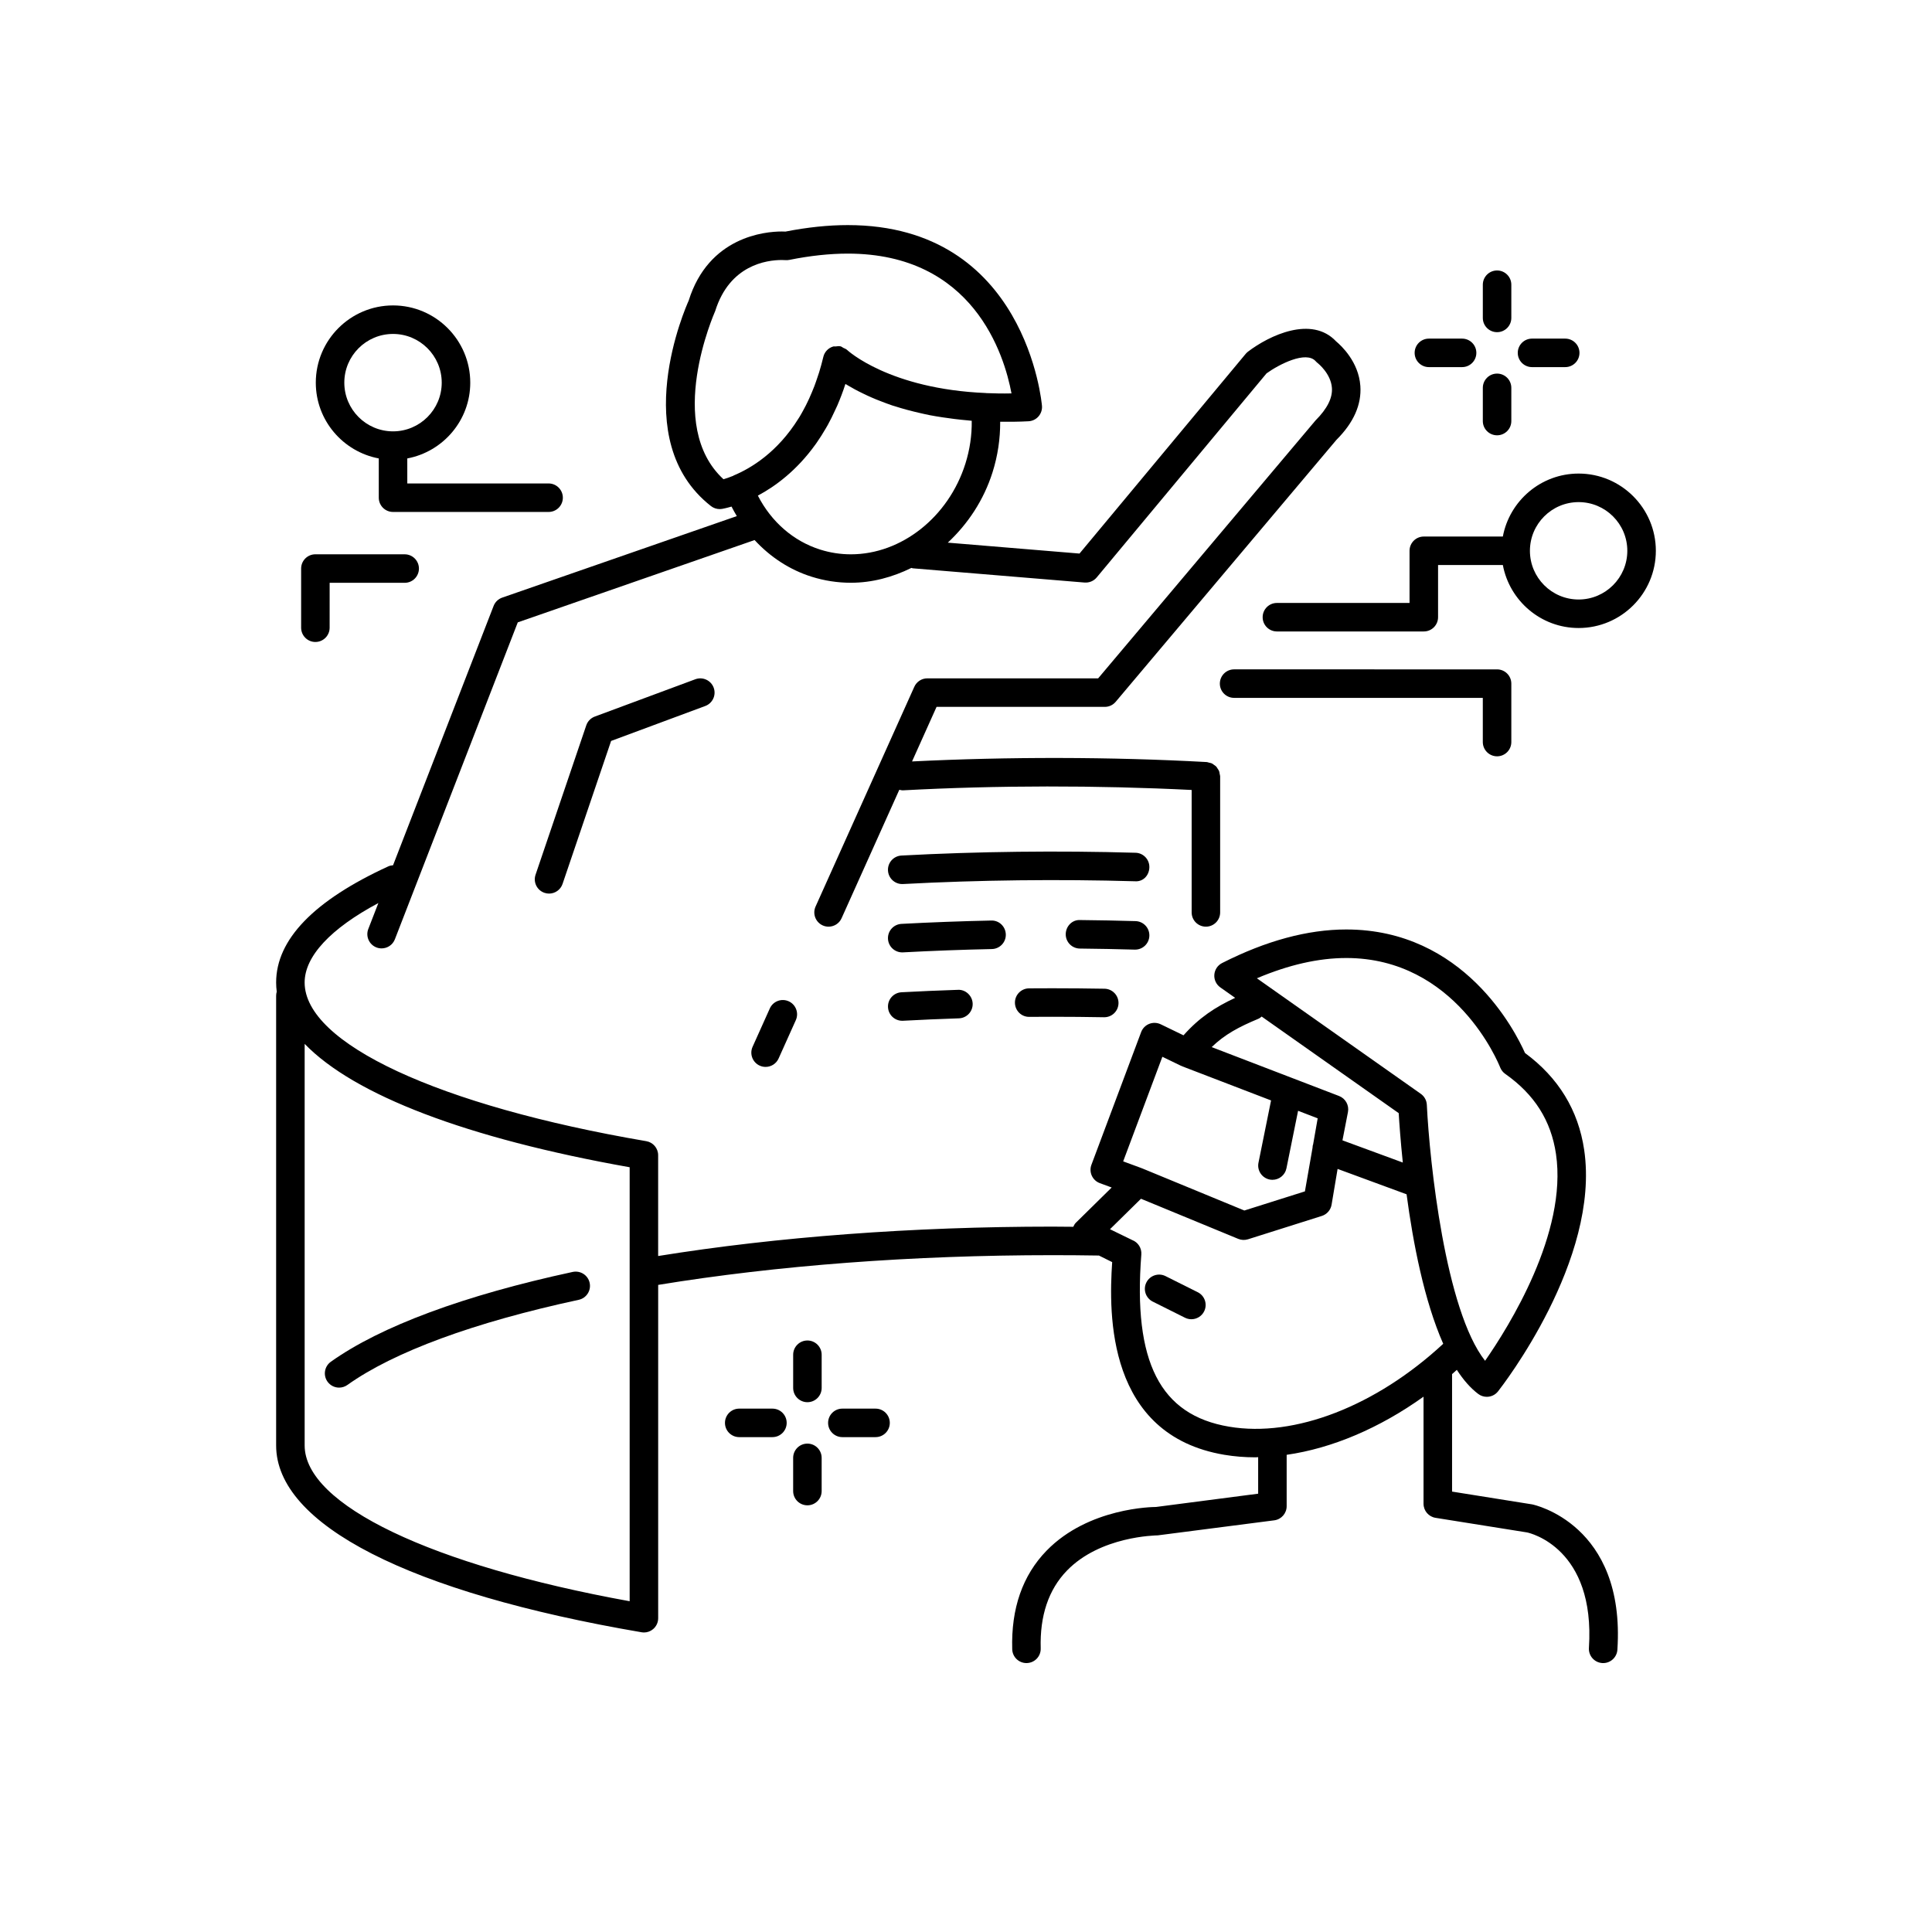 <?xml version="1.0" encoding="UTF-8"?>
<!-- Uploaded to: SVG Repo, www.svgrepo.com, Generator: SVG Repo Mixer Tools -->
<svg fill="#000000" width="800px" height="800px" version="1.1" viewBox="144 144 512 512" xmlns="http://www.w3.org/2000/svg">
 <g>
  <path d="m236.06 511.03c12.316-8.777 33.52-16.582 61.309-22.566 2.039-0.441 3.336-2.449 2.898-4.492-0.441-2.035-2.438-3.324-4.492-2.898-28.785 6.203-50.953 14.434-64.098 23.805-1.699 1.211-2.098 3.57-0.887 5.269 0.738 1.035 1.898 1.586 3.078 1.586 0.762-0.004 1.527-0.23 2.191-0.703z"/>
  <path d="m444.93 369.99c-20.336-0.594-41.738-0.352-62.035 0.738-2.086 0.113-3.684 1.891-3.57 3.977 0.109 2.016 1.777 3.578 3.769 3.578 0.066 0 0.137-0.004 0.203-0.004 20.094-1.078 41.289-1.312 61.41-0.734 2.269 0.199 3.828-1.578 3.887-3.664 0.062-2.09-1.578-3.832-3.664-3.891z"/>
  <path d="m410.55 391.65c-0.043-2.086-1.762-3.769-3.859-3.699-8.023 0.172-16.031 0.473-23.797 0.887-2.082 0.113-3.684 1.891-3.57 3.977 0.109 2.016 1.777 3.578 3.769 3.578 0.066 0 0.137-0.004 0.203-0.004 7.684-0.414 15.609-0.707 23.555-0.879 2.09-0.047 3.746-1.773 3.699-3.859z"/>
  <path d="m444.82 395.66c2.035 0 3.715-1.621 3.773-3.668 0.062-2.086-1.578-3.828-3.664-3.887-4.848-0.145-9.742-0.234-14.684-0.285-2.117-0.113-3.793 1.656-3.816 3.742-0.02 2.086 1.652 3.793 3.742 3.816 4.894 0.051 9.738 0.145 14.535 0.281h0.113z"/>
  <path d="m382.9 406.96c-2.082 0.113-3.684 1.891-3.57 3.977 0.109 2.016 1.777 3.578 3.769 3.578 0.066 0 0.137-0.004 0.203-0.004 4.875-0.262 9.816-0.477 14.812-0.641 2.086-0.07 3.719-1.816 3.652-3.902-0.07-2.09-1.891-3.769-3.902-3.652-5.051 0.164-10.043 0.383-14.965 0.645z"/>
  <path d="m422.89 405.9-6.172 0.023c-2.086 0.016-3.766 1.719-3.75 3.805 0.016 2.086 1.711 3.789 3.805 3.75l6.117-0.023c4.594 0 9.16 0.043 13.68 0.125h0.07c2.055 0 3.738-1.645 3.777-3.711 0.035-2.086-1.625-3.809-3.711-3.848-4.566-0.078-9.172-0.121-13.816-0.121z"/>
  <path d="m314.01 576.57c0.215 0.035 0.426 0.055 0.637 0.055 0.887 0 1.75-0.309 2.434-0.891 0.852-0.719 1.344-1.773 1.344-2.887v-88.336c31.387-5.148 67.438-7.879 104.46-7.879 4.09 0 8.148 0.031 12.176 0.098h0.062c0.027 0 0.047-0.016 0.074-0.016l3.543 1.758c-0.945 13.852-1.391 45.832 29.73 51.066 2.68 0.449 5.434 0.668 8.25 0.668 0.234 0 0.477-0.043 0.707-0.043v9.68l-27.066 3.519h-0.004c-0.773 0-17.883 0.141-29.008 11.586-6.356 6.539-9.414 15.324-9.098 26.117 0.059 2.051 1.738 3.668 3.773 3.668 0.035 0 0.078 0 0.113-0.004 2.086-0.062 3.727-1.801 3.664-3.887-0.254-8.648 2.078-15.578 6.93-20.594 8.875-9.172 23.484-9.332 24.109-9.363l30.848-3.981c1.883-0.242 3.293-1.848 3.293-3.746v-13.617c12.012-1.719 24.609-7.059 36.273-15.406v28.375c0 1.855 1.348 3.438 3.184 3.731l24.262 3.871c0.742 0.156 18.117 4.144 16.383 30.594-0.137 2.082 1.441 3.883 3.523 4.019 0.086 0.004 0.168 0.008 0.254 0.008 1.973 0 3.633-1.531 3.766-3.531 2.184-33.281-22.199-38.453-22.578-38.523l-21.234-3.391v-31.133c0.426-0.367 0.844-0.75 1.266-1.129 1.703 2.629 3.582 4.812 5.668 6.383 0.68 0.516 1.48 0.762 2.273 0.762 1.121 0 2.227-0.496 2.973-1.441 1.109-1.41 27.117-34.859 22.832-63.996-1.547-10.516-6.82-19.152-15.688-25.684-2.598-5.856-16.219-32.73-47.375-32.73-10.203 0-21.273 2.992-32.895 8.898-1.18 0.598-1.961 1.773-2.055 3.098-0.098 1.32 0.508 2.594 1.59 3.359l3.926 2.766c-5.258 2.449-9.535 5.246-13.684 9.93l-6.047-2.926c-0.961-0.461-2.066-0.496-3.051-0.105-0.988 0.395-1.762 1.188-2.133 2.184l-13.172 35.156c-0.355 0.941-0.316 1.984 0.102 2.898 0.418 0.914 1.184 1.625 2.129 1.969l3.137 1.156-9.531 9.375c-0.297 0.293-0.461 0.672-0.645 1.035-1.852-0.012-3.691-0.043-5.555-0.043-36.949 0-72.961 2.707-104.46 7.789v-26.711c0-1.844-1.328-3.414-3.141-3.723-55.004-9.395-90.543-25.898-90.543-42.051 0-6.934 6.883-14.301 19.539-21.055l-2.668 6.875c-0.754 1.945 0.211 4.133 2.156 4.887 0.449 0.176 0.91 0.254 1.367 0.254 1.512 0 2.941-0.914 3.523-2.414l32.566-83.988 62.762-21.812c4.137 4.488 9.273 7.879 15.102 9.715 3.371 1.062 6.875 1.602 10.402 1.602h0.004c5.613 0 11.047-1.465 16.047-3.934 0.133 0.023 0.242 0.098 0.379 0.109l45.504 3.769c1.238 0.09 2.43-0.402 3.219-1.348l45.008-54.082c3.269-2.359 10.484-6.094 13.031-3.219 0.168 0.195 0.363 0.367 0.566 0.523 0.035 0.027 3.457 2.746 3.731 6.535 0.188 2.656-1.203 5.484-4.356 8.648l-57.594 68.332h-45.273c-1.488 0-2.836 0.875-3.445 2.231l-26.172 58.25c-0.855 1.902-0.004 4.141 1.898 4.996 0.504 0.227 1.031 0.332 1.547 0.332 1.441 0 2.82-0.828 3.449-2.231l15.301-34.051c0.316 0.066 0.625 0.164 0.969 0.152 24.992-1.348 51.398-1.348 76.504-0.098v32.449c0 2.086 1.691 3.777 3.777 3.777 2.086 0 3.777-1.691 3.777-3.777v-36.074c0-0.223-0.09-0.414-0.125-0.625-0.043-0.254-0.059-0.512-0.152-0.746-0.09-0.227-0.238-0.41-0.367-0.613-0.133-0.207-0.238-0.422-0.406-0.602-0.164-0.176-0.371-0.289-0.566-0.43-0.199-0.145-0.379-0.305-0.602-0.406-0.223-0.102-0.473-0.129-0.715-0.188-0.215-0.051-0.406-0.152-0.637-0.164-25.492-1.398-52.465-1.43-78.082-0.16l6.496-14.461h44.582c1.113 0 2.172-0.492 2.887-1.344l58.504-69.422c4.555-4.539 6.688-9.348 6.336-14.293-0.457-6.422-5.098-10.699-6.41-11.789-6.492-6.934-17.703-1.598-23.355 2.699-0.23 0.172-0.434 0.371-0.621 0.59l-44.043 52.926-34.902-2.891c5.305-4.941 9.539-11.281 11.863-18.664 1.375-4.359 2.043-8.844 2.019-13.371 2.422 0.016 4.879 0.012 7.519-0.133 1.012-0.055 1.961-0.516 2.629-1.277 0.668-0.762 1.004-1.762 0.93-2.773-0.035-0.48-4.109-47.938-51.477-47.938-5.16 0-10.703 0.578-16.496 1.719-0.258-0.012-0.59-0.023-0.98-0.023-4.449 0-19.379 1.352-24.684 18.344-0.68 1.5-16.418 36.914 5.906 54.418 0.668 0.523 1.492 0.805 2.332 0.805 0.203 0 0.406-0.016 0.609-0.051 0.184-0.031 1.102-0.195 2.519-0.613 0.43 0.871 0.91 1.699 1.398 2.523l-62.172 21.602c-1.047 0.363-1.883 1.168-2.281 2.203l-26.648 68.723c-0.418 0.035-0.84 0.105-1.246 0.289-19.73 9.051-29.738 19.406-29.738 30.781 0 0.816 0.055 1.629 0.16 2.438-0.102 0.344-0.16 0.711-0.16 1.094v119.16c0 20.949 35.293 38.992 96.828 49.5zm186.76-178.69c28.996 0 40.324 27.82 40.793 29.004 0.273 0.688 0.742 1.285 1.344 1.711 7.742 5.438 12.141 12.379 13.445 21.227 3.086 20.918-12.527 45.816-18.789 54.801-10.535-13.383-14.703-52.672-15.438-67.844-0.055-1.164-0.645-2.234-1.598-2.906l-43.438-30.617c8.398-3.566 16.34-5.375 23.68-5.375zm-23.281 16.102c0.336-0.141 0.598-0.371 0.867-0.586l36.316 25.598c0.156 2.656 0.492 7.356 1.086 13.09l-15.992-5.883 1.457-7.5c0.348-1.801-0.645-3.59-2.356-4.25l-33.762-12.961c3.5-3.383 7.227-5.356 12.383-7.508zm-25.449 10.074 4.981 2.41c0.055 0.027 0.113 0.02 0.172 0.043 0.047 0.02 0.074 0.062 0.121 0.082l23.531 9.035-3.336 16.508c-0.414 2.043 0.91 4.035 2.957 4.453 0.25 0.051 0.504 0.074 0.754 0.074 1.758 0 3.336-1.238 3.699-3.031l3.086-15.258 5.195 1.996-1.215 6.941c-0.004 0.016-0.02 0.023-0.023 0.039-0.102 0.281-0.094 0.562-0.129 0.848l-2.016 11.531-16.051 5.07-27.141-11.191c-0.02-0.008-0.043 0-0.066-0.008-0.027-0.012-0.043-0.035-0.07-0.043l-4.836-1.781zm-5.668 37.625 25.777 10.633c0.828 0.336 1.73 0.375 2.582 0.109l19.562-6.184c1.352-0.43 2.352-1.578 2.59-2.977l1.594-9.488 18.281 6.727c1.707 12.84 4.676 28.234 9.711 39.617-17.754 16.457-39.324 24.91-56.75 21.965-18.301-3.074-25.473-17.148-23.254-45.633 0.129-1.668-0.855-3.227-2.414-3.824l-5.891-2.871zm-112.82-235.3c3.824-12.164 13.609-13.477 17.641-13.477 0.484 0 0.793 0.023 0.844 0.027 0.371 0.031 0.758 0.02 1.133-0.055 5.477-1.105 10.695-1.668 15.5-1.668 33.258 0 41.465 26.766 43.387 37.047-2.356 0.055-4.574 0.008-6.723-0.078-0.027 0-0.051-0.016-0.078-0.02-25.633-1.078-36.656-11.316-36.746-11.402-0.289-0.285-0.672-0.398-1.023-0.574-0.238-0.117-0.434-0.32-0.691-0.387-0.445-0.113-0.91-0.035-1.371 0.02-0.203 0.023-0.402-0.047-0.605 0.008-1.312 0.379-2.316 1.434-2.629 2.762-0.336 1.422-0.711 2.766-1.109 4.07-0.148 0.48-0.309 0.926-0.465 1.391-0.262 0.781-0.523 1.559-0.805 2.297-0.211 0.551-0.43 1.082-0.652 1.609-0.242 0.578-0.488 1.148-0.738 1.699-0.27 0.582-0.539 1.156-0.82 1.707-0.207 0.406-0.418 0.797-0.629 1.188-0.34 0.629-0.68 1.254-1.035 1.84-0.102 0.168-0.207 0.324-0.309 0.488-5.582 8.988-12.605 13.219-17.188 15.129-0.062 0.027-0.102 0.078-0.16 0.105-1 0.406-1.871 0.699-2.551 0.898-15.57-14.332-2.473-43.902-2.176-44.625zm26.516 35.457c0.137-0.191 0.273-0.391 0.41-0.586 0.793-1.133 1.555-2.34 2.301-3.617 0.199-0.34 0.395-0.672 0.59-1.02 0.691-1.254 1.352-2.59 1.984-3.984 0.176-0.387 0.363-0.75 0.535-1.148 0.77-1.801 1.504-3.688 2.156-5.731 0.527 0.328 1.191 0.688 1.809 1.039 0.219 0.121 0.402 0.238 0.633 0.363 0.641 0.352 1.355 0.703 2.086 1.062 0.375 0.184 0.746 0.367 1.148 0.551 0.777 0.363 1.594 0.719 2.465 1.078 0.434 0.18 0.895 0.352 1.352 0.527 0.945 0.367 1.895 0.73 2.941 1.082 0.223 0.074 0.477 0.141 0.703 0.211 2.059 0.668 4.332 1.273 6.781 1.828 0.816 0.184 1.609 0.375 2.473 0.539 1.078 0.211 2.219 0.387 3.367 0.566 1.023 0.16 2.066 0.301 3.144 0.434 1.168 0.141 2.344 0.27 3.578 0.375 0.344 0.027 0.648 0.078 0.996 0.105 0.051 3.852-0.512 7.656-1.68 11.363-4.461 14.145-16.941 24.023-30.348 24.023-2.762 0-5.5-0.422-8.133-1.254-7.09-2.234-12.961-7.363-16.516-14.305 4.656-2.477 10.281-6.641 15.223-13.504zm-135.33 158.8c13.125 13.566 42.926 25.023 86.129 32.695v115.01c-52.48-9.508-86.129-25.559-86.129-41.273z"/>
  <path d="m449.49 488.94 8.547 4.273c0.543 0.27 1.121 0.398 1.688 0.398 1.387 0 2.723-0.766 3.383-2.09 0.934-1.867 0.176-4.137-1.691-5.07l-8.547-4.273c-1.871-0.93-4.137-0.176-5.07 1.691-0.934 1.867-0.176 4.137 1.691 5.07z"/>
  <path d="m348.01 411.25-4.566 10.164c-0.855 1.902-0.004 4.141 1.898 4.996 0.504 0.227 1.031 0.332 1.547 0.332 1.441 0 2.82-0.828 3.449-2.231l4.566-10.164c0.855-1.902 0.004-4.141-1.898-4.996-1.91-0.855-4.141-0.004-4.996 1.898z"/>
  <path d="m328.27 324.01-26.641 9.887c-1.066 0.395-1.898 1.25-2.262 2.328l-13.441 39.59c-0.672 1.977 0.387 4.121 2.363 4.793 0.402 0.137 0.812 0.203 1.215 0.203 1.574 0 3.043-0.992 3.578-2.562l12.867-37.891 24.953-9.262c1.957-0.727 2.953-2.898 2.231-4.856-0.734-1.961-2.902-2.949-4.863-2.231z"/>
  <path d="m562.35 269.5c-9.988 0-18.301 7.207-20.082 16.688h-20.949c-2.086 0-3.777 1.691-3.777 3.777v13.824h-35.152c-2.086 0-3.777 1.691-3.777 3.777s1.691 3.777 3.777 3.777h38.934c2.086 0 3.777-1.691 3.777-3.777v-13.824h17.168c1.781 9.48 10.094 16.688 20.082 16.688 11.285 0 20.465-9.18 20.465-20.465 0-11.281-9.184-20.465-20.465-20.465zm0 33.375c-7.117 0-12.906-5.789-12.906-12.906 0-7.117 5.789-12.906 12.906-12.906 7.117 0 12.906 5.789 12.906 12.906 0 7.113-5.789 12.906-12.906 12.906z"/>
  <path d="m244.38 265.49v10.406c0 2.086 1.691 3.777 3.777 3.777h41.227c2.086 0 3.777-1.691 3.777-3.777 0-2.086-1.691-3.777-3.777-3.777h-37.445l-0.004-6.629c9.48-1.781 16.688-10.094 16.688-20.082 0-11.285-9.18-20.469-20.465-20.469s-20.469 9.18-20.469 20.469c0 9.988 7.207 18.301 16.691 20.082zm3.777-32.992c7.117 0 12.906 5.789 12.906 12.91 0 7.117-5.789 12.906-12.906 12.906-7.121 0-12.91-5.789-12.91-12.906 0-7.121 5.789-12.91 12.91-12.91z"/>
  <path d="m540.74 344.43c2.086 0 3.777-1.691 3.777-3.777v-15.484c0-2.086-1.691-3.777-3.777-3.777l-69.691-0.004c-2.086 0-3.777 1.691-3.777 3.777 0 2.086 1.691 3.777 3.777 3.777h65.91v11.703c0 2.09 1.695 3.785 3.781 3.785z"/>
  <path d="m227.58 314.13c2.086 0 3.777-1.691 3.777-3.777l0.004-11.902h19.883c2.086 0 3.777-1.691 3.777-3.777s-1.691-3.777-3.777-3.777l-23.664-0.004c-2.086 0-3.777 1.691-3.777 3.777v15.676c0 2.09 1.691 3.785 3.777 3.785z"/>
  <path d="m540.74 232.03c2.086 0 3.777-1.691 3.777-3.777v-8.801c0-2.086-1.691-3.777-3.777-3.777-2.086 0-3.777 1.691-3.777 3.777v8.801c-0.004 2.086 1.691 3.777 3.777 3.777z"/>
  <path d="m540.74 259.36c2.086 0 3.777-1.691 3.777-3.777v-8.801c0-2.086-1.691-3.777-3.777-3.777-2.086 0-3.777 1.691-3.777 3.777v8.801c-0.004 2.086 1.691 3.777 3.777 3.777z"/>
  <path d="m522.67 241.29h8.801c2.086 0 3.777-1.691 3.777-3.777s-1.691-3.777-3.777-3.777h-8.801c-2.086 0-3.777 1.691-3.777 3.777s1.691 3.777 3.777 3.777z"/>
  <path d="m550 241.29h8.801c2.086 0 3.777-1.691 3.777-3.777s-1.691-3.777-3.777-3.777h-8.801c-2.086 0-3.777 1.691-3.777 3.777s1.691 3.777 3.777 3.777z"/>
  <path d="m361.75 503.02c0-2.086-1.691-3.777-3.777-3.777s-3.777 1.691-3.777 3.777v8.801c0 2.086 1.691 3.777 3.777 3.777s3.777-1.691 3.777-3.777z"/>
  <path d="m357.97 526.57c-2.086 0-3.777 1.691-3.777 3.777v8.801c0 2.086 1.691 3.777 3.777 3.777s3.777-1.691 3.777-3.777v-8.801c0-2.086-1.691-3.777-3.777-3.777z"/>
  <path d="m339.9 517.3c-2.086 0-3.777 1.691-3.777 3.777 0 2.086 1.691 3.777 3.777 3.777h8.801c2.086 0 3.777-1.691 3.777-3.777 0-2.086-1.691-3.777-3.777-3.777z"/>
  <path d="m367.23 517.3c-2.086 0-3.777 1.691-3.777 3.777 0 2.086 1.691 3.777 3.777 3.777h8.801c2.086 0 3.777-1.691 3.777-3.777 0-2.086-1.691-3.777-3.777-3.777z"/>
 </g>
</svg>